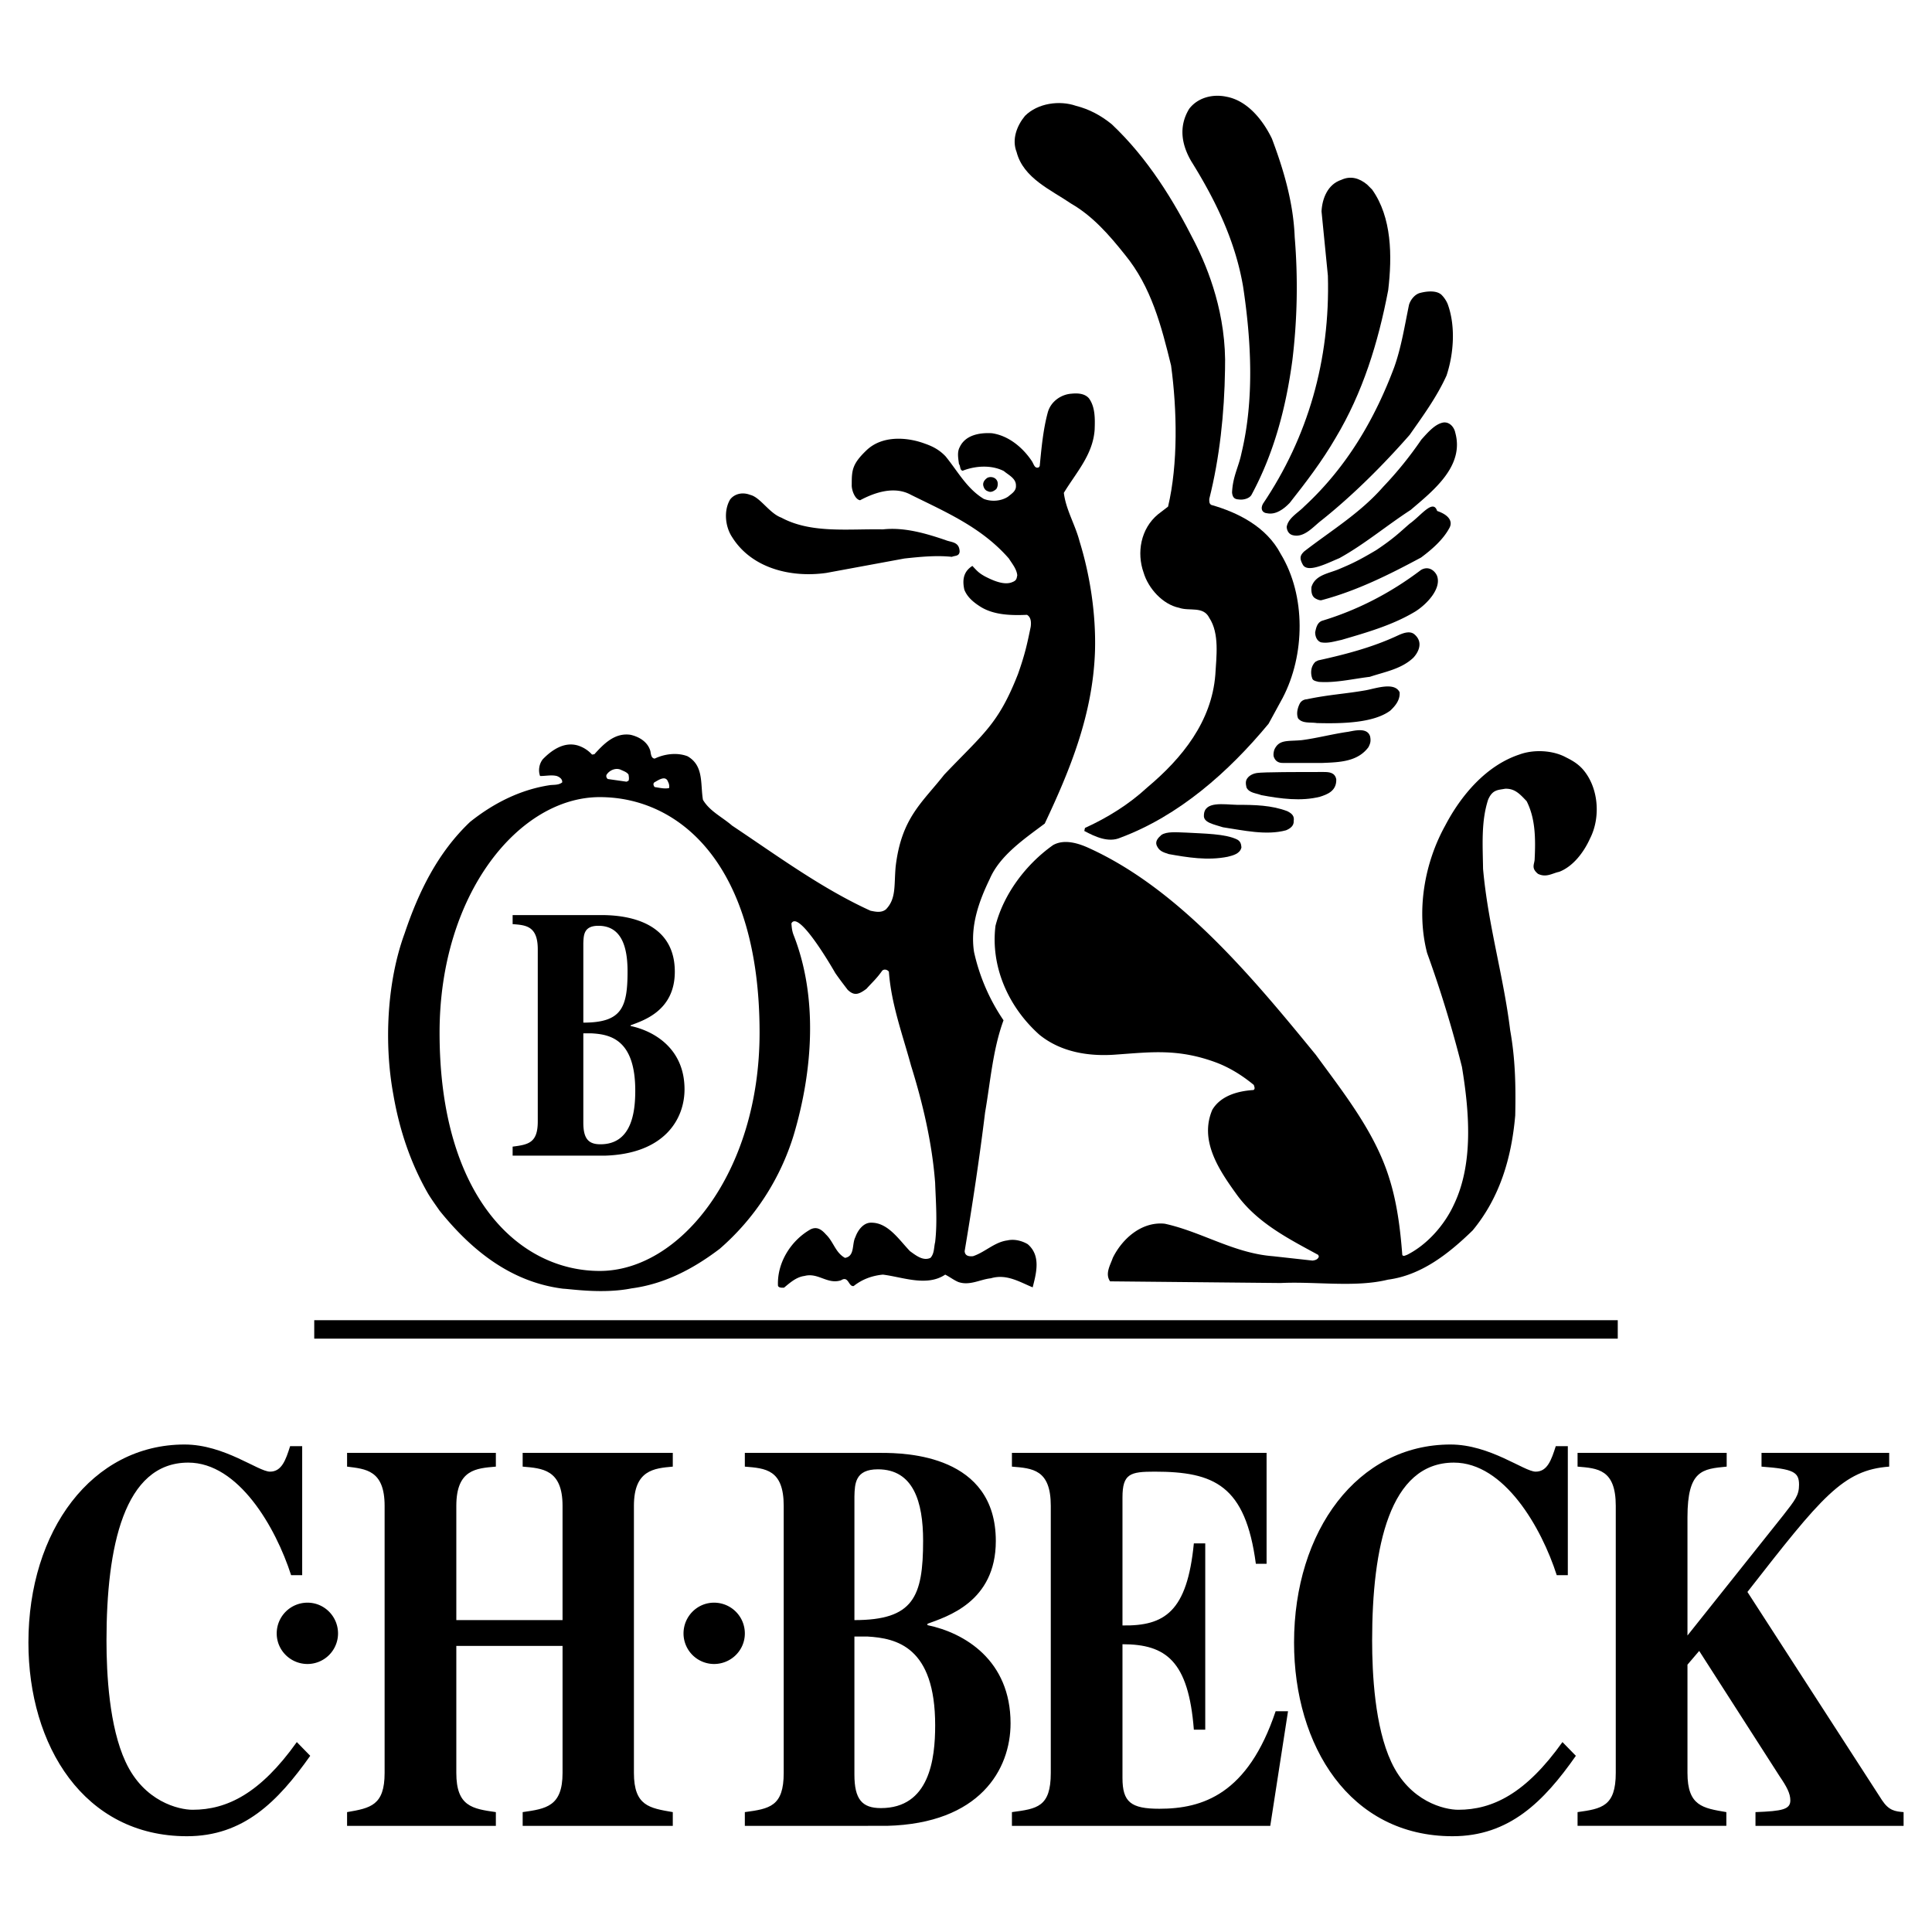 <svg xmlns="http://www.w3.org/2000/svg" width="2500" height="2500" viewBox="0 0 192.756 192.756"><g fill-rule="evenodd" clip-rule="evenodd"><path fill="#fff" d="M0 0h192.756v192.756H0V0z"/><path d="M126.9 13.834c1.172 3.109 2.141 6.386 2.273 9.829a60.395 60.395 0 0 1-.232 12.27c-.637 4.748-1.84 9.294-4.08 13.44-.234.401-.869.501-1.17.468-.301-.034-.701 0-.768-.702.066-1.605.668-2.574.936-3.912 1.305-5.417.969-11.3.168-16.616-.77-4.547-2.742-8.626-5.184-12.537-.869-1.504-1.336-3.343-.199-5.216.869-1.137 2.373-1.504 3.744-1.203 2.106.402 3.643 2.374 4.512 4.179z"/><path d="M110.92 12.396c3.578 3.377 6.152 7.556 8.293 11.802 1.336 2.641 3.176 7.221 3.008 12.671-.066 4.379-.535 8.792-1.57 12.904 0 .201-.035.468.199.602 2.709.769 5.518 2.207 6.922 4.881 2.539 4.179 2.439 10.097.199 14.375l-1.404 2.575c-4.012 4.847-8.959 9.193-14.775 11.367-1.205.535-2.541-.1-3.611-.668l.066-.301c2.207-1.003 4.381-2.34 6.219-4.045 3.51-2.941 6.418-6.586 6.787-11.233.1-1.805.434-4.112-.602-5.684-.604-1.204-1.973-.635-3.01-1.003-1.639-.334-3.076-1.939-3.543-3.51-.703-1.973-.301-4.38 1.438-5.817l1.002-.769c1.004-4.246.902-9.629.301-14.075-.969-3.945-1.973-7.856-4.613-11.066-1.57-1.973-3.209-3.845-5.35-5.082-2.006-1.371-4.779-2.541-5.449-5.149-.502-1.271.033-2.641.836-3.611 1.27-1.271 3.443-1.571 5.082-1.003 1.337.335 2.507.97 3.575 1.839z"/><path d="M136.898 18.916c1.971 2.774 2.006 6.619 1.604 10.029-1.002 5.249-2.541 10.23-5.248 14.744-1.338 2.307-2.943 4.413-4.58 6.485-.602.635-1.404 1.204-2.24 1.036-.502-.033-.701-.435-.436-.936 4.48-6.653 6.721-14.309 6.486-22.768l-.635-6.419c.066-1.304.635-2.708 1.973-3.143.936-.435 1.805-.167 2.574.468l.502.504z"/><path d="M144.453 30.383c.77 2.14.602 4.881-.133 7.088-.971 2.14-2.342 4.012-3.678 5.917-2.607 2.976-5.65 6.018-8.793 8.525-.803.602-1.738 1.806-2.908 1.472-.336-.101-.535-.401-.568-.803.133-.902 1.17-1.438 1.738-2.039 4.312-3.979 7.088-8.826 8.992-13.908.703-1.973 1.037-4.112 1.473-6.218.133-.468.533-1.003 1.035-1.17.703-.2 1.705-.301 2.207.167.469.468.635.969.635.969zM145.189 43.154c.936 3.343-2.174 5.784-4.447 7.723-2.373 1.538-4.68 3.477-7.121 4.814-1.137.468-3.176 1.538-3.645.635-.367-.668-.234-.936.135-1.304 2.674-2.073 5.582-3.812 7.889-6.452a37.2 37.2 0 0 0 3.812-4.714c.635-.702 1.371-1.571 2.207-1.705.635-.067 1.069.501 1.17 1.003zM99.52 48.069c.068.267 0 .568-.133.735-.234.201-.535.368-.836.201-.234-.067-.367-.268-.434-.502-.102-.334.1-.635.4-.835.368-.168.87-.034 1.003.401zM77.957 51.646c2.976 1.605 6.687 1.103 10.13 1.17 2.14-.234 4.279.401 6.251 1.069.535.234 1.371.134 1.404 1.137-.033.501-.501.401-.769.535-1.571-.167-3.209 0-4.747.167l-7.79 1.438c-3.543.501-7.455-.468-9.394-3.577-.669-1.003-.87-2.607-.201-3.744.368-.501 1.137-.803 2.006-.468 1.004.233 1.906 1.838 3.11 2.273zM143.383 50.978c1.271.435 1.539 1.103 1.238 1.671-.635 1.204-1.807 2.207-2.842 2.976-3.176 1.705-6.387 3.31-9.896 4.246-.168.067-.502-.067-.701-.2-.336-.234-.369-.702-.336-1.104.369-1.203 1.672-1.337 2.709-1.771 1.27-.535 1.939-.836 3.744-1.906 1.805-1.203 2.373-1.805 3.344-2.641 1.136-.804 2.339-2.509 2.74-1.271zM143.35 57.396c.535 1.27-.969 2.875-2.139 3.61-2.273 1.371-4.881 2.106-7.389 2.842-.668.134-1.338.368-2.039.234-.436-.167-.568-.636-.568-1.003.1-.469.199-.937.668-1.137 3.545-1.07 6.854-2.775 9.896-5.082.701-.4 1.303.001 1.571.536zM141.01 65.621c-1.203 1.137-2.842 1.404-4.346 1.906-1.672.2-3.477.635-5.115.501-.234-.067-.568-.101-.635-.368-.201-.568-.102-1.237.334-1.639l.268-.133c2.74-.602 5.416-1.304 7.922-2.474.502-.234 1.238-.535 1.707-.101.902.803.334 1.806-.135 2.308zM139.639 69.064c.066.769-.434 1.371-.936 1.839-1.672 1.237-4.814 1.304-7.322 1.237-.668-.1-1.438.067-1.871-.468-.201-.502-.033-1.07.166-1.471.234-.435.703-.435.703-.435 2.207-.468 3.844-.535 5.918-.903 1.035-.2 2.84-.835 3.342.201zM136.697 73.477c.1.501 0 .736-.168 1.07-1.068 1.438-2.842 1.505-4.58 1.571h-3.979c-.434 0-.701-.2-.836-.501-.133-.234-.066-.568 0-.803.469-1.07 1.338-.836 2.742-.97 1.537-.2 3.01-.602 4.646-.836.705-.133 1.908-.434 2.175.469zM157.859 76.687c1.639 1.806 1.873 4.848.77 6.987-.602 1.337-1.672 2.775-3.076 3.31-.668.133-1.27.602-2.105.201-.736-.602-.334-.97-.334-1.505.1-2.072.066-4.045-.803-5.75-.67-.702-1.17-1.271-2.141-1.237-.701.134-1.27.067-1.705 1.104-.701 2.173-.535 4.513-.5 6.887.5 5.617 2.039 10.665 2.707 16.114.502 2.809.568 5.449.502 8.492-.369 4.246-1.539 8.191-4.246 11.467-2.441 2.374-5.148 4.48-8.459 4.915-3.242.802-7.188.167-10.697.334l-17.018-.167c-.535-.77.033-1.638.268-2.34.936-1.906 2.875-3.645 5.182-3.41 3.678.802 6.887 2.941 10.799 3.242l3.945.436c.268-.034.535-.101.635-.402l-.066-.166c-2.943-1.605-6.152-3.21-8.225-6.152-1.705-2.373-3.645-5.282-2.34-8.324.836-1.404 2.541-1.872 4.111-1.973.201-.134.066-.334.033-.502-1.17-.969-2.473-1.771-3.844-2.273-3.744-1.37-6.453-1.002-9.797-.769-2.809.234-5.615-.233-7.756-1.973-3.109-2.774-4.881-6.819-4.379-10.865.803-3.143 3.008-6.118 5.75-8.057 1.137-.635 2.574-.167 3.645.334 8.992 4.112 16.281 12.905 22.566 20.595 2.809 3.844 5.918 7.756 7.322 12.303.768 2.407 1.102 5.015 1.303 7.656.1.2.334.033.469 0 2.006-1.004 3.744-2.976 4.68-5.016 1.973-4.111 1.539-9.26.803-13.74a117.321 117.321 0 0 0-3.477-11.367c-1.104-4.279-.234-9.026 1.805-12.704 1.572-3.009 4.078-5.984 7.389-7.088 1.438-.535 3.344-.435 4.646.268.603.299 1.136.6 1.638 1.135z"/><path d="M133.32 77.757c.033 1.17-.902 1.504-1.639 1.738-1.871.468-3.91.2-5.85-.167-.502-.201-1.205-.201-1.471-.769-.068-.334-.135-.668.133-.969 0 0 .268-.368.902-.468.67-.1 4.113-.1 6.654-.1.537-.001 1.139.032 1.271.735zM128.439 80.933c.535.268.701.535.635.97.033.501-.367.769-.77.936-1.973.535-4.277 0-6.285-.301-.936-.301-1.973-.468-1.904-1.203.033-1.438 1.973-1.07 3.309-1.037 1.74-.001 3.443.033 5.015.635zM123.459 83.774c.334.2.367.468.4.769-.135.636-.836.803-1.371.937-2.006.401-4.012.066-5.885-.268-.635-.201-.969-.334-1.203-.869-.166-.435.168-.769.469-1.037.535-.368 1.504-.267 2.541-.234 1.637.1 3.877.1 5.049.702zM30.951 175.178c-3.243 4.58-6.653 8.023-12.303 8.023-10.264 0-15.813-9.026-15.813-19.323 0-11.167 6.353-19.759 15.58-19.759 3.979 0 7.355 2.708 8.525 2.708s1.571-1.17 2.005-2.541h1.204v12.872h-1.104c-1.538-4.781-5.249-11.233-10.264-11.233-6.419 0-8.157 8.425-8.157 17.753 0 3.31.268 8.592 1.905 12.102 1.839 3.979 5.316 4.781 6.687 4.781 3.443 0 6.753-1.638 10.397-6.754l1.338 1.371zM67.125 182.165H52.147v-1.37c2.34-.335 3.979-.568 3.979-3.912v-12.671H45.527v12.671c0 3.344 1.605 3.577 3.945 3.912v1.37H34.628v-1.37c2.34-.401 3.745-.669 3.745-3.912v-26.646c0-3.577-1.906-3.678-3.745-3.911v-1.371h14.844v1.371c-1.938.167-3.945.268-3.945 3.911v11.4h10.598v-11.4c0-3.644-2.039-3.744-3.979-3.911v-1.371h14.978v1.371c-1.872.167-3.878.334-3.878 3.911v26.646c0 3.31 1.571 3.511 3.878 3.912v1.37h.001zM74.313 180.795c2.474-.335 3.878-.568 3.878-3.912v-26.646c0-3.644-1.839-3.744-3.878-3.911v-1.371h13.606c2.474 0 11.434.201 11.434 8.793 0 6.118-4.948 7.556-6.82 8.258v.134c3.711.769 8.291 3.51 8.291 9.796 0 4.613-3.076 9.996-12.336 10.229H74.313v-1.37zm10.932-3.745c0 2.474.769 3.344 2.641 3.344 4.848 0 5.416-4.882 5.416-8.258 0-7.856-3.878-8.692-6.753-8.859h-1.304v13.773zm0-15.412c5.884 0 6.854-2.307 6.854-7.923 0-3.879-.97-7.121-4.513-7.121-2.273 0-2.307 1.438-2.34 2.707v12.337h-.001zM100.959 144.955h25.408v11.066h-1.07c-1.037-7.823-4.146-9.194-10.098-9.194-2.439 0-3.209.2-3.209 2.574v12.771c4.213.067 6.453-1.371 7.121-8.19h1.137v18.588h-1.137c-.535-6.854-2.775-8.525-7.121-8.525v13.34c0 2.407.836 3.075 3.678 3.075 4.312 0 8.826-1.438 11.602-9.729h1.236l-1.771 11.434H100.96v-1.37c2.506-.335 3.877-.502 3.877-3.912v-26.646c0-3.644-1.838-3.744-3.877-3.911v-1.371h-.001zM157.225 175.178c-3.209 4.58-6.652 8.023-12.303 8.023-10.264 0-15.814-9.026-15.814-19.323 0-11.167 6.354-19.759 15.613-19.759 3.945 0 7.355 2.708 8.492 2.708 1.17 0 1.57-1.17 2.006-2.541h1.203v12.872h-1.104c-1.537-4.781-5.248-11.233-10.264-11.233-6.418 0-8.156 8.425-8.156 17.753 0 3.31.266 8.592 1.904 12.102 1.84 3.979 5.316 4.781 6.688 4.781 3.443 0 6.752-1.638 10.396-6.754l1.339 1.371zM189.922 182.165h-14.777v-1.37c2.674-.101 3.477-.268 3.477-1.171 0-.701-.367-1.37-1.07-2.406l-8.023-12.504-1.17 1.37v10.799c0 3.31 1.537 3.511 3.879 3.912v1.37h-14.844v-1.37c2.406-.335 3.811-.568 3.811-3.912v-26.646c0-3.644-1.805-3.744-3.811-3.911v-1.371h14.877v1.371c-2.408.233-3.912.334-3.912 5.048v11.802l9.562-12.002c1.17-1.505 1.57-1.973 1.57-3.042 0-1.271-.568-1.572-3.744-1.806v-1.371h12.738v1.371c-4.615.334-6.754 3.042-14.143 12.504l13.439 20.794c.67 1.004 1.271 1.104 2.141 1.171v1.37z"/><path d="M30.684 159.899a3.067 3.067 0 0 0-3.076 3.075c0 1.672 1.371 3.043 3.076 3.043a3.054 3.054 0 0 0 3.042-3.043c0-1.704-1.371-3.075-3.042-3.075zM71.237 159.899c-1.671 0-3.042 1.37-3.042 3.075a3.054 3.054 0 0 0 3.042 3.043c1.705 0 3.076-1.371 3.076-3.043a3.068 3.068 0 0 0-3.076-3.075zM161.404 133.555v-1.839H31.352v1.839h130.052zM108.646 39.744c.637.869.604 2.073.568 3.109-.166 2.507-1.838 4.279-3.074 6.318.199 1.672 1.137 3.176 1.57 4.848 1.037 3.344 1.639 7.222 1.539 10.899-.201 6.319-2.475 11.869-5.016 17.251-2.006 1.504-4.48 3.176-5.482 5.516-1.07 2.207-1.973 4.681-1.572 7.289a19.596 19.596 0 0 0 2.943 6.82c-1.07 2.909-1.305 6.118-1.84 9.194-.568 4.646-1.27 9.261-2.039 13.841.034.501.468.534.836.501 1.203-.4 2.139-1.403 3.41-1.571.701-.167 1.471.034 2.039.368 1.338 1.137.869 2.875.502 4.312-1.305-.535-2.607-1.371-4.18-.902-1.037.1-2.106.769-3.243.367-.468-.2-.836-.501-1.304-.735-1.839 1.237-4.279.234-6.218 0-1.07.101-2.073.468-2.909 1.137-.535.101-.501-1.069-1.271-.568-1.371.435-2.273-.802-3.644-.435-.802.101-1.438.669-2.04 1.17-.167 0-.535.034-.602-.2-.101-2.307 1.304-4.514 3.243-5.616.602-.301 1.07-.034 1.538.501.77.735.937 1.806 1.906 2.341 1.003-.168.668-1.371 1.036-2.073.234-.669.803-1.471 1.605-1.438 1.671 0 2.775 1.738 3.845 2.842.602.435 1.304 1.003 2.039.669.401-.435.334-1.037.468-1.571.234-2.007.066-4.046 0-5.918-.301-3.979-1.237-7.957-2.407-11.701-.836-3.076-1.973-6.118-2.207-9.361-.133-.2-.468-.301-.668-.101-.568.803-.97 1.137-1.571 1.806-.803.602-1.237.702-1.872.101-.535-.702-.77-1.003-1.237-1.672 0 0-3.644-6.419-4.379-4.948.033.301.033.635.2 1.104 2.474 6.251 1.939 13.573.034 19.993a24.553 24.553 0 0 1-7.389 11.366c-2.641 2.006-5.516 3.511-8.793 3.945-2.842.568-6.018.067-6.82.033-5.082-.635-9.027-3.678-12.336-7.79-.368-.534-.836-1.17-1.17-1.738-1.739-3.042-2.842-6.352-3.444-9.862-.936-5.081-.635-11.267 1.137-16.081 1.371-4.079 3.276-8.023 6.52-11.1 2.34-1.872 5.048-3.243 8.024-3.677.401-.034.835 0 1.17-.268.033-.334-.268-.535-.535-.635-.535-.133-1.07 0-1.672 0-.2-.535-.1-1.203.268-1.671.937-.969 2.173-1.772 3.511-1.371a3.18 3.18 0 0 1 1.404.902l.234-.033c.937-1.036 2.04-2.173 3.611-1.939.869.201 1.705.702 1.972 1.605.067.301.067.735.435.769.97-.468 2.24-.635 3.276-.234 1.638.936 1.27 2.741 1.538 4.346.669 1.137 1.906 1.705 2.909 2.574 4.513 3.009 8.959 6.285 13.808 8.492.501.101 1.069.234 1.538-.134 1.036-1.07.802-2.34.969-4.246.568-4.881 2.642-6.386 4.848-9.194 3.946-4.146 5.383-5.015 7.356-10.03.734-2.073.936-3.109 1.27-4.714.066-.468.033-.97-.367-1.204-1.539.067-3.244.034-4.58-.769-.703-.435-1.371-.969-1.672-1.738-.267-1.204.067-1.906.803-2.374.467.501.635.702 1.236 1.037.836.435 1.973.936 2.775.568.434-.167.4-.401.467-.668-.066-.635-.5-1.137-.836-1.672-2.707-3.109-6.318-4.647-9.761-6.352-1.638-.903-3.577-.268-5.082.535-.501-.067-.87-1.003-.836-1.572 0-1.404.034-2.039 1.471-3.41 1.638-1.571 4.212-1.27 5.817-.668.769.267 1.438.602 2.073 1.27 1.204 1.471 2.106 3.209 3.812 4.246.768.301 1.738.234 2.439-.234.301-.267.803-.535.77-1.07.033-.735-.736-1.07-1.203-1.471-1.238-.635-2.842-.535-4.113-.034-.301-.067-.2-.468-.368-.668-.067-.535-.201-1.17.067-1.672.568-1.237 2.005-1.471 3.208-1.404 1.672.234 3.109 1.438 4.014 2.809.199.334.268.735.668.602l.1-.133c.168-1.739.334-3.611.803-5.349.301-1.104 1.338-1.806 2.373-1.873.669-.069 1.337-.002 1.737.466zM61.909 76.787c-.501-.201-1.07.066-1.337.435-.134.134-.101.368.067.501l1.872.267.2-.1c.067-.201.034-.368 0-.602-.167-.267-.534-.368-.802-.501zm3.377 1.27c-.167.134-.067.368.033.468.468.067.97.201 1.438.1.034-.2 0-.435-.1-.602-.234-.734-1.003-.166-1.371.034zm-14.142 37.244h9.16c5.985-.167 7.991-3.645 7.991-6.619 0-4.046-3.009-5.817-5.382-6.319v-.066c1.203-.468 4.413-1.404 4.413-5.35 0-5.516-5.817-5.65-7.388-5.65h-8.793v.903c1.304.1 2.508.167 2.508 2.507v17.184c0 2.14-.937 2.307-2.508 2.508v.902h-.001zm7.054-12.203h.836c1.872.101 4.346.636 4.346 5.717 0 2.174-.368 5.35-3.477 5.35-1.204 0-1.705-.568-1.705-2.173v-8.894zm0-8.994c.034-.802.034-1.738 1.504-1.738 2.307 0 2.909 2.106 2.909 4.547 0 3.645-.602 5.115-4.413 5.115v-7.924zm-14.342 8.927c0 16.382 7.923 23.771 15.98 23.771 8.024 0 15.947-9.862 15.947-23.771 0-16.683-7.923-23.503-15.947-23.503-8.057 0-15.98 9.662-15.98 23.503z"/></g></svg>